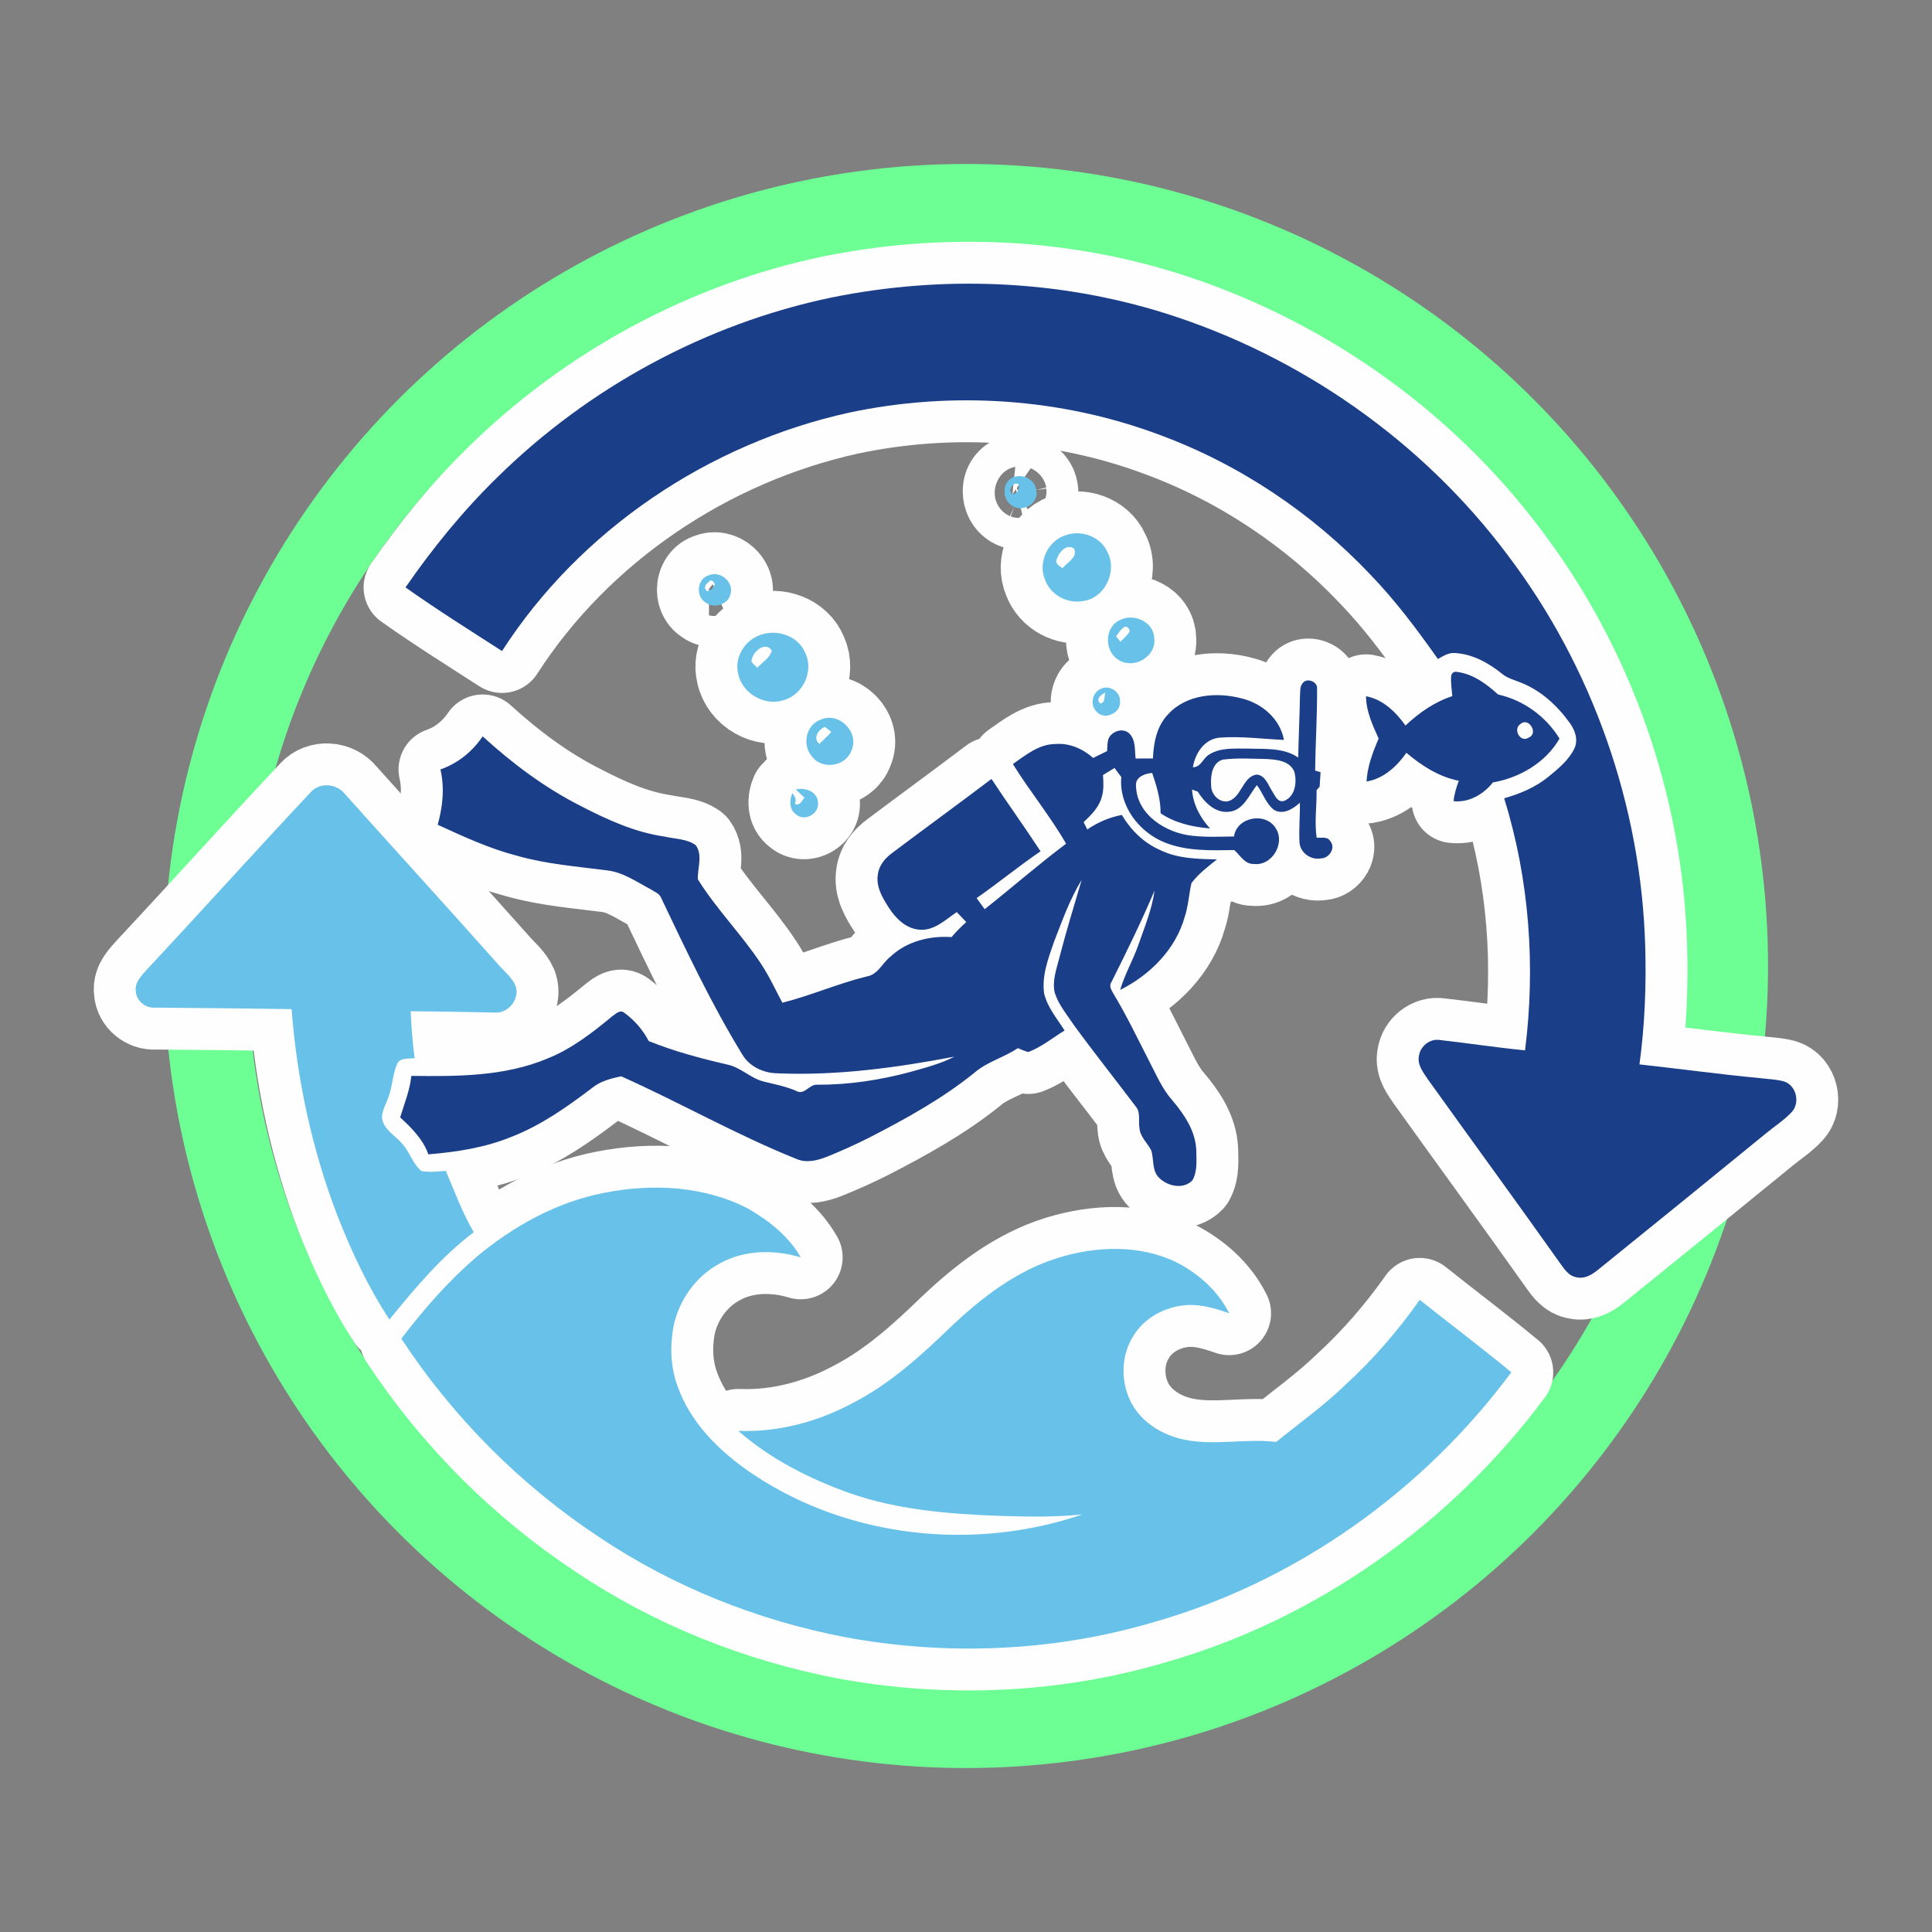 <?xml version="1.0" encoding="UTF-8"?>
<!DOCTYPE svg PUBLIC "-//W3C//DTD SVG 1.1//EN" "http://www.w3.org/Graphics/SVG/1.1/DTD/svg11.dtd">
<!-- Creator: CorelDRAW -->
<svg xmlns="http://www.w3.org/2000/svg" xml:space="preserve" width="640px" height="640px" version="1.1" style="shape-rendering:geometricPrecision; text-rendering:geometricPrecision; image-rendering:optimizeQuality; fill-rule:evenodd; clip-rule:evenodd"
viewBox="0 0 1340.6 1340.6"
 xmlns:xlink="http://www.w3.org/1999/xlink"
 xmlns:xodm="http://www.corel.com/coreldraw/odm/2003">
 <rect x="0" y="0" width="1340.6" height="1340.6" fill="#808080" stroke="none"/>
 <defs>
  <style type="text/css">
   <![CDATA[
    .str0 {stroke:#6DFF94;stroke-width:58.14;stroke-miterlimit:22.926}
    .str1 {stroke:#FEFEFE;stroke-width:58.14;stroke-linejoin:round;stroke-miterlimit:22.926}
    .fil0 {fill:none}
    .fil1 {fill:#1A3E87;fill-rule:nonzero}
    .fil2 {fill:#68C1E8;fill-rule:nonzero}
   ]]>
  </style>
 </defs>
 <g id="Capa_x0020_1">
  <circle class="fil0" cx="670.3" cy="670.3" r="670.3"/>
  <circle class="fil0 str0" cx="670.3" cy="670.3" r="527.45"/>
  <g id="_2252464809856">
   <g>
    <g>
     <path class="fil1 str1" d="M1006.94 469.03c0.55,-2.32 2.01,-3.23 4.39,-2.75 10.98,1.48 20.22,8.36 28.19,15.65 17.66,3.87 33.19,15.21 42.62,30.58 -9.55,16.63 -27.61,27.18 -46.2,30.4 -6.47,8.18 -16.61,14.17 -27.31,13.01 0.46,-4.89 1.92,-9.57 3.63,-14.15 -13.81,-2.72 -25.82,-10.45 -36.37,-19.41 -6.63,9.47 -15.86,17.99 -27.66,19.91 0.58,-10.43 4.33,-20.29 8.4,-29.79 -4.19,-9.33 -8.71,-18.92 -8.75,-29.35 11.72,2.12 20.71,10.95 27.37,20.31 9.36,-8.83 20.17,-16.38 32.5,-20.4 -0.42,-4.66 -1.11,-9.32 -0.81,-14.01zm48.06 33.4l0 0c-5.48,3.51 0.07,13.37 5.8,9.34 7.04,-2.88 -0.14,-14.49 -5.8,-9.34z"/>
    </g>
    <g>
     <path class="fil1 str1" d="M904.06 473.88c2.87,-3.74 10.19,-0.91 9.84,3.76 0.14,19.04 -1.12,38.04 -1.34,57.06 0.95,0.29 2.82,0.84 3.77,1.12 -0.26,3.36 -0.47,6.71 -0.66,10.08 -0.53,0.59 -1.59,1.76 -2.11,2.36 0.17,10.98 -1.53,22 0.02,32.95 2.99,0.44 7.31,-0.96 9.29,2.2 4.32,4.7 -0.39,12.08 -6.16,12.21 -7.07,1.39 -14.67,-3.9 -15.01,-11.26 -0.48,-9.11 0.45,-18.21 0.26,-27.32 -4.79,4.29 -11.71,8.73 -18.08,4.84 -5.52,-4.35 -7.54,-11.64 -11.75,-17.09 -5.46,6.86 -9.28,17.49 -19.28,18.48 -9.68,1.14 -17.01,-6.5 -21.76,-13.96 -0.98,-0.36 -2.96,-1.1 -3.94,-1.46 0.64,10.28 5.63,19.5 12.46,27.01 -12.05,-1.04 -24.15,-3.65 -34.29,-10.55 0.09,-9.59 -2.77,-18.99 -5.83,-27.94 -4.79,0.28 -11.65,2.75 -11.24,8.57 0.26,20.33 20.77,33.13 39.16,35.01 9.57,1.05 19.22,0.62 28.85,0.46 1.96,-13.68 22.18,-17.17 29.02,-5.59 6.68,10.38 -2.64,26.13 -15.1,24.69 -6.49,0.31 -9.57,-6.03 -13.73,-9.64 -16.13,0.22 -32.9,0.87 -48.15,-5.24 -17.99,-7.17 -32.02,-25.51 -30.24,-45.44 -1.62,-2.08 -3.17,-4.18 -4.7,-6.3 -2.67,1.64 -5.34,3.27 -8.01,4.89 0.35,5.25 0.69,10.65 -0.99,15.73 -1.96,6.99 -7.41,12.12 -12.43,17.01 0.64,1.26 1.91,3.79 2.55,5.06 7.19,-4.97 15.35,-8.44 23.96,-10.1 6.17,10.44 15.16,19.36 26.37,24.27 12.27,6.09 26.23,6.3 39.62,6.59 -6.28,5.01 -12.82,10 -17.69,16.42 -1.78,7.74 -2.12,15.8 -4.65,23.39 -6.27,22.62 -24.24,40.49 -44.82,50.75 3.15,-10.83 8.95,-20.61 12.63,-31.23 4.34,-12.39 9.42,-24.68 11.26,-37.76 -9.16,21.62 -19.5,42.7 -30.01,63.68 -1.99,3.02 0.54,6.08 1.93,8.73 8.94,14.89 16.42,30.59 24.34,46.04 4.87,9.28 8.97,19.16 16.01,27.1 8.28,9.81 16.08,21.2 16.65,34.47 0.08,7.01 0.92,14.74 -2.64,21.07 -6.23,6.56 -17.25,4.2 -23.1,-1.68 -5.21,-5 -3.47,-12.91 -5.56,-19.18 -2.72,-5.2 -7.81,-9.45 -8.15,-15.64 -0.82,-4.86 0.98,-10.47 -2.45,-14.57 -14.27,-18.95 -29.11,-37.52 -43.07,-56.71 -4.82,-7.23 -10.65,-14.08 -13.27,-22.5 -1.86,-8.23 1.34,-16.42 3.29,-24.34 4.65,-18.09 10.21,-35.92 15.44,-53.84 -8.25,13.46 -13.53,28.43 -19.23,43.06 -3.95,11.5 -8.61,23.54 -6.81,35.91 2.37,9.61 8.98,17.35 14.18,25.56 -8.3,5.1 -15.99,11.41 -25.15,14.94 -2.55,-0.65 -4.92,-1.73 -7.31,-2.71 -9.73,6.59 -21.57,9.5 -30.45,17.36 -22.16,17.82 -47.15,31.62 -72.35,44.59 -9.74,4.91 -19.71,9.44 -29.86,13.49 -6.58,2.6 -14.08,4.41 -20.88,1.48 -41.66,-16.72 -80.71,-39.06 -121.63,-57.36 -7.26,1.48 -14.66,3.4 -20.48,8.25 -17.21,13.07 -35.12,25.7 -55.38,33.62 -18.4,7.57 -38.26,10.67 -57.99,12.27 -3.7,-10.48 -11.58,-18.31 -19.57,-25.63 2.88,-9.45 6.73,-18.82 7.78,-28.81 31.68,0.39 64.59,0.46 94.29,-11.99 16.77,-6.67 31.16,-17.86 44.96,-29.26 2.43,-1.67 5.62,-5.06 8.59,-2.46 7.01,5.08 12.86,11.84 16.86,19.54 17.59,7.11 35.97,12.01 54.42,16.28 9.45,1.9 16.25,9.64 25.56,11.88 7.68,1.88 15.51,3.34 22.78,6.64 5.38,2.79 8.84,-5.08 14.23,-4.49 21.78,0.07 43.46,-3.2 64.47,-8.86 10.41,-2.93 21.01,-5.65 30.68,-10.62 -40.36,7.69 -81.48,13.28 -122.66,11.56 -9.81,-0.1 -19.62,-4.61 -24.68,-13.27 -21.36,-34.94 -38.85,-72.07 -56.44,-109.01 -1.29,-2.65 -4.34,-3.66 -6.62,-5.2 -9.87,-5.2 -19.33,-12.05 -30.71,-13.34 -20.9,-2.72 -42.05,-4.33 -62.4,-10.15 -19.14,-4.96 -37.16,-13.27 -55.05,-21.52 3.48,-12.51 4.86,-25.61 1.9,-38.38 12.06,-4.17 22.2,-12.41 29.31,-22.93 20.6,18.79 43.13,35.71 68.09,48.32 18.41,9.55 37.65,18.31 58.37,21.25 7.11,1.66 15.22,1.48 21.35,5.89 5.11,6.99 1.13,15.92 1.49,23.72 12.88,20.71 30.28,38.12 43.71,58.44 5.75,8.62 10.07,18.07 14.92,27.19 19.86,-4.97 38.7,-13.37 58.61,-18.23 7.61,-1.21 10.67,-9.1 16.15,-13.52 11.31,-10.75 27.35,-14.86 42.65,-13.79 3.15,-3.72 6.57,-7.18 10.21,-10.41 -2.24,-2.3 -4.44,-4.62 -6.59,-6.94 -7.91,5.33 -15.91,13.3 -26.22,12.18 -9.28,-0.87 -16.23,-7.93 -21.02,-15.37 -4.35,-6.81 -8.95,-14.54 -7.5,-22.97 0.77,-6.32 5.15,-11.42 10.14,-15.02 22.82,-17.16 45.92,-33.96 68.69,-51.2 11.12,16.88 23,33.27 34.05,50.21 -15.15,10.31 -29.31,21.98 -44.34,32.46 1.84,2.56 3.7,5.13 5.56,7.71 18.97,-14.99 37.16,-30.95 56.51,-45.44 -11.07,-19.23 -25.27,-36.44 -36.94,-55.29 8.95,-6.18 18.07,-13.87 29.55,-13.89 9.69,-0.81 19.01,3.31 26.15,9.66 3.22,-1.6 6.46,-3.17 9.69,-4.75 0.21,-2.86 0.07,-5.79 0.95,-8.54 2.25,-5.34 10.29,-8 14.63,-3.5 4.39,4.56 3.51,11.4 4.2,17.2 3.99,-0.02 8,-0.05 12.02,-0.05 0.44,-10.9 2.65,-22.46 10.49,-30.59 12.61,-13.96 33.83,-15.65 51.06,-11.08 14.05,3.42 26.71,14.09 29.36,28.83 -14.9,-0.71 -29.86,-2.74 -44.78,-1.59 -10.45,0.98 -16.87,10.92 -18.39,20.52 5.54,0.04 6.9,-6.09 10.97,-8.6 7.72,-5.1 17.41,-4.29 26.25,-4.34 12.08,0.44 25.28,-0.95 35.85,6.21 0.26,-14.23 0.98,-28.47 1.22,-42.7 0.31,-3.05 -0.27,-6.67 2.02,-9.08zm-55.6 53.23l0 0c-7.39,2.13 -8.54,11.27 -8.08,17.8 -0.03,5.81 4.74,11.53 10.83,11.22 10.26,-1.52 10.59,-17.2 20.74,-18.64 6.11,0.34 8.08,7.49 10.99,11.84 1.89,2.87 3.56,7.61 7.93,6.46 7.85,-2.85 9.28,-13.21 7.23,-20.3 -3.03,-7.52 -12.19,-8.44 -19.21,-8.81 -10.12,-0.17 -20.36,-0.9 -30.43,0.43z"/>
    </g>
   </g>
   <g>
    <path class="fil1 str1" d="M576.84 206.47c76.56,-15.55 157.15,-12.52 231.81,10.96 93.79,29.55 178.24,88.63 237.26,167.4 59.09,77.82 92.93,174.26 95.7,271.91 0.78,27.31 -0.31,54.74 -3.99,81.84 27.94,3.07 55.77,6.89 83.74,9.54 5.52,0.71 11.19,0.78 16.59,2.31 8.51,2.67 11.33,14.85 5.29,21.24 -5.24,5.66 -11.85,9.79 -17.75,14.7 -38.87,31.77 -77.85,63.39 -116.91,94.95 -4.04,3.3 -9.21,6.29 -14.63,4.97 -4.97,-0.76 -8.09,-5.01 -10.76,-8.83 -30.43,-42.91 -61.48,-85.36 -92.11,-128.12 -3.27,-4.94 -7.81,-10.31 -6.48,-16.66 0.96,-6.78 7.67,-12.2 14.59,-11.02 19.69,2.24 39.3,5.22 59.03,7.18 7.4,-58.44 3.04,-118.59 -14.5,-174.92 10.95,-3.09 21.66,-7.58 30.56,-14.81 6.93,-5.69 14.3,-11.61 18.24,-19.87 2.75,-5.99 0.33,-12.74 -3.35,-17.71 -8.71,-12.03 -20.16,-22.62 -34.19,-28 -4.37,-1.78 -9.11,-2.95 -12.77,-6.03 -9.3,-7.5 -20.45,-13.72 -32.6,-14.36 -4.43,-0.44 -8.2,2.12 -11.86,4.14 -14.43,-20.44 -29.45,-40.53 -46.84,-58.55 -40.45,-42.73 -90.66,-76.39 -145.89,-96.84 -68.5,-25.75 -144.37,-30.76 -215.87,-15.56 -97.44,21.5 -186.59,81.28 -240.79,165.42 -22.49,-14.47 -45.15,-28.69 -66.98,-44.15 18.87,-27.29 39.92,-53.17 63.67,-76.36 63.38,-62.36 144.67,-106.56 231.79,-124.77z"/>
    <g>
     <path class="fil2 str1" d="M701.91 331.84c6.57,-3.97 16.07,0.49 17.09,8.15 1.95,8.19 -7.73,15.25 -15.08,11.67 -7.88,-3.1 -9.46,-15.34 -2.01,-19.82zm2.06 3.88l0 0c-2.66,1.37 -4.5,5.09 -1.46,7.23 4.32,0.45 7.42,-8.75 1.46,-7.23z"/>
    </g>
    <g>
     <path class="fil2 str1" d="M738.18 371.85c11,-4.72 25.44,0.03 30.29,11.29 7.01,13.22 -1.79,32.03 -16.94,33.89 -10.82,2.13 -22.51,-4.16 -26.32,-14.58 -5.02,-11.51 1.23,-26.2 12.97,-30.6zm-5.1 16.73l0 0c-0.98,2.96 2.53,4.11 4.17,5.77 3.03,-4.03 10.86,-7.67 8.07,-13.59 -5.44,-4.02 -10.93,2.95 -12.24,7.82z"/>
    </g>
    <g>
     <path class="fil2 str1" d="M491.93 399.15c7.9,-3.39 17.61,4.89 14.92,13.27 -1.74,7.38 -11.84,10.03 -17.55,5.45 -6.81,-4.45 -5.48,-16.47 2.63,-18.72zm-0.09 4.7l0 0c-2.35,1.58 -3.94,4.11 -1.25,6.33 2.32,-0.07 4.3,-1.7 5.06,-3.87 1.24,-1.85 -2.64,-5.18 -3.81,-2.46z"/>
    </g>
    <g>
     <path class="fil2 str1" d="M777.58 430.06c9.58,-4.75 23.32,1.77 23.35,13.12 1.49,12.53 -14.37,21.46 -24.66,14.76 -10.28,-5.9 -10.09,-23.28 1.31,-27.88zm-3.08 11.4l0 0c0.73,0.96 2.2,2.89 2.94,3.85 2.2,-2.29 4.82,-4.3 6.38,-7.12 -0.03,-2.05 -1.1,-3.19 -3.21,-3.39 -2.74,1.47 -4.26,4.3 -6.11,6.66z"/>
    </g>
    <g>
     <path class="fil2 str1" d="M528.04 440.42c11.58,-4.06 26.2,1.12 30.87,12.91 5.74,12.4 -1.61,28.56 -14.73,32.35 -13.25,4.77 -29.22,-4.39 -31.96,-18.16 -2.91,-11.42 4.82,-23.62 15.82,-27.1zm-6.23 16.8l0 0c-1.5,2.76 2.48,4.19 3.6,6.23 3.44,-3.83 8.64,-6.76 10.17,-11.87 -4.01,-6.8 -12.74,-0.02 -13.77,5.64z"/>
    </g>
    <g>
     <path class="fil2 str1" d="M763.82 477.97c5.79,-2.88 13.6,1.84 13.33,8.43 0.93,7.98 -10.52,13.79 -16.05,7.59 -4.95,-4.55 -3.4,-13.32 2.72,-16.02zm-0.34 10.17l0 0c3.7,-0.55 2.63,-4.94 3.48,-7.54 -2.78,1.31 -7.03,4.47 -3.48,7.54z"/>
    </g>
    <g>
     <path class="fil2 str1" d="M569.66 499.29c12.6,-5.59 26.92,9.02 21.14,21.5 -3.89,11.17 -20.6,13.61 -27.49,4.01 -6.96,-8.02 -3.99,-22.05 6.35,-25.51zm-1.14 16.89l0 0c2.85,-2.7 5.65,-5.46 8.42,-8.23 -1.48,-1.26 -3.01,-2.44 -4.56,-3.56 -4.58,1.94 -8.54,7.76 -3.86,11.79z"/>
    </g>
    <path class="fil2 str1" d="M215.66 549.64c6.27,-7.02 17.97,-5.92 23.65,1.27 35.51,39.68 71.45,78.98 106.83,118.79 4.02,4.59 9.12,8.57 11.61,14.3 3.16,9.01 -4.85,19.35 -14.37,18.59 -19.47,-0.34 -38.95,-0.76 -58.42,-0.89 0.5,10.88 1.27,21.76 2.77,32.55 -4.15,0.6 -10.12,-0.66 -12.24,4.13 -3.2,7.43 -3.13,15.82 -6.14,23.34 -1.48,4.58 -4.32,8.9 -4.3,13.82 0.98,8.28 9.1,12.25 14.01,18.04 5.25,5.71 7.26,13.89 13.28,18.95 5.6,1.15 11.37,0.26 17.01,-0.07 6.08,14.36 11.5,29.07 19.38,42.57 -22.54,17.06 -40.77,38.78 -58.5,60.59 -14.79,-22.5 -26.2,-46.97 -36.06,-71.95 -17.61,-45.93 -28.1,-94.44 -31.83,-143.45 -31.59,-0.47 -63.16,-0.77 -94.74,-1.03 -6.58,0.53 -13.05,-4.71 -13.36,-11.38 -0.91,-6.46 4.39,-11.19 8.2,-15.61 37.97,-40.65 75.15,-82.03 113.22,-122.56z"/>
    <path class="fil2 str1" d="M558.22 553.43c-2.05,-1.85 -4.1,-3.67 -6.01,-5.62 6.54,-1.65 15.11,1.5 15.4,9.15 0.9,7.83 -9.38,13.42 -15.28,8.12 -4.77,-3.44 -4.66,-9.83 -2.5,-14.75 1.54,2.12 3.26,4.6 1.67,7.42 3.5,1.82 4.89,-2.09 6.72,-4.32z"/>
    <path class="fil2 str1" d="M419.31 827.68c33.34,-6.58 69.64,-4.84 100.18,11.19 14.28,8.3 27.86,19.04 36.14,33.62 -18.31,-5.53 -39.05,-5.31 -56.06,4.14 -16.52,8.75 -28.33,25.29 -32.19,43.48 -2.61,13.75 -2.11,28.3 2.69,41.54 9.16,26.18 30.05,46.33 52.65,61.45 66.26,44.2 153.39,53.44 228.37,27.74 -18.85,1.97 -37.82,1.64 -56.72,1.05 -35.48,-1.29 -71.49,-4.09 -105.22,-15.94 -27.72,-9.98 -54.58,-23.54 -76.84,-43.08 27.99,1.1 55.73,-6.45 80.23,-19.76 25.23,-13.1 46.47,-32.38 66.78,-52 21.57,-20.52 45.96,-39.37 74.79,-48.27 26.63,-8.27 56.74,-9.34 82.3,3.09 15.23,7.83 28.78,19.84 36.49,35.32 -9.36,-3.29 -19.16,-6.22 -29.19,-5.68 -14.96,0.89 -29.82,8.74 -37.53,21.84 -8.67,13.91 -8.6,32.41 -0.81,46.7 7.44,13.43 21.73,21.86 36.48,24.87 21.03,4.36 42.48,-0.98 63.67,1.58 16.09,-13.01 32.98,-25.09 47.9,-39.5 19.38,-17.69 36.6,-37.68 51.73,-59.11 21.12,16.86 42.77,33.05 63.55,50.28 -61.23,82.52 -149.39,145.35 -248.45,173.46 -69.13,20.39 -143.13,23.46 -213.93,10.31 -60.65,-11.64 -119.2,-34.95 -170.54,-69.39 -54.46,-35.95 -101.45,-83.14 -137.29,-137.69 15.46,-20.36 32.43,-39.69 51.79,-56.45 25.65,-21.53 55.91,-38.39 89.03,-44.79z"/>
   </g>
  </g>
  <g id="_2252464814032">
   <g>
    <g>
     <path class="fil1" d="M1006.94 469.03c0.55,-2.32 2.01,-3.23 4.39,-2.75 10.98,1.48 20.22,8.36 28.19,15.65 17.66,3.87 33.19,15.21 42.62,30.58 -9.55,16.63 -27.61,27.18 -46.2,30.4 -6.47,8.18 -16.61,14.17 -27.31,13.01 0.46,-4.89 1.92,-9.57 3.63,-14.15 -13.81,-2.72 -25.82,-10.45 -36.37,-19.41 -6.63,9.47 -15.86,17.99 -27.66,19.91 0.58,-10.43 4.33,-20.29 8.4,-29.79 -4.19,-9.33 -8.71,-18.92 -8.75,-29.35 11.72,2.12 20.71,10.95 27.37,20.31 9.36,-8.83 20.17,-16.38 32.5,-20.4 -0.42,-4.66 -1.11,-9.32 -0.81,-14.01zm48.06 33.4l0 0c-5.48,3.51 0.07,13.37 5.8,9.34 7.04,-2.88 -0.14,-14.49 -5.8,-9.34z"/>
    </g>
    <g>
     <path class="fil1" d="M904.06 473.88c2.87,-3.74 10.19,-0.91 9.84,3.76 0.14,19.04 -1.12,38.04 -1.34,57.06 0.95,0.29 2.82,0.84 3.77,1.12 -0.26,3.36 -0.47,6.71 -0.66,10.08 -0.53,0.59 -1.59,1.76 -2.11,2.36 0.17,10.98 -1.53,22 0.02,32.95 2.99,0.44 7.31,-0.96 9.29,2.2 4.32,4.7 -0.39,12.08 -6.16,12.21 -7.07,1.39 -14.67,-3.9 -15.01,-11.26 -0.48,-9.11 0.45,-18.21 0.26,-27.32 -4.79,4.29 -11.71,8.73 -18.08,4.84 -5.52,-4.35 -7.54,-11.64 -11.75,-17.09 -5.46,6.86 -9.28,17.49 -19.28,18.48 -9.68,1.14 -17.01,-6.5 -21.76,-13.96 -0.98,-0.36 -2.96,-1.1 -3.94,-1.46 0.64,10.28 5.63,19.5 12.46,27.01 -12.05,-1.04 -24.15,-3.65 -34.29,-10.55 0.09,-9.59 -2.77,-18.99 -5.83,-27.94 -4.79,0.28 -11.65,2.75 -11.24,8.57 0.26,20.33 20.77,33.13 39.16,35.01 9.57,1.05 19.22,0.62 28.85,0.46 1.96,-13.68 22.18,-17.17 29.02,-5.59 6.68,10.38 -2.64,26.13 -15.1,24.69 -6.49,0.31 -9.57,-6.03 -13.73,-9.64 -16.13,0.22 -32.9,0.87 -48.15,-5.24 -17.99,-7.17 -32.02,-25.51 -30.24,-45.44 -1.62,-2.08 -3.17,-4.18 -4.7,-6.3 -2.67,1.64 -5.34,3.27 -8.01,4.89 0.35,5.25 0.69,10.65 -0.99,15.73 -1.96,6.99 -7.41,12.12 -12.43,17.01 0.64,1.26 1.91,3.79 2.55,5.06 7.19,-4.97 15.35,-8.44 23.96,-10.1 6.17,10.44 15.16,19.36 26.37,24.27 12.27,6.09 26.23,6.3 39.62,6.59 -6.28,5.01 -12.82,10 -17.69,16.42 -1.78,7.74 -2.12,15.8 -4.65,23.39 -6.27,22.62 -24.24,40.49 -44.82,50.75 3.15,-10.83 8.95,-20.61 12.63,-31.23 4.34,-12.39 9.42,-24.68 11.26,-37.76 -9.16,21.62 -19.5,42.7 -30.01,63.68 -1.99,3.02 0.54,6.08 1.93,8.73 8.94,14.89 16.42,30.59 24.34,46.04 4.87,9.28 8.97,19.16 16.01,27.1 8.28,9.81 16.08,21.2 16.65,34.47 0.08,7.01 0.92,14.74 -2.64,21.07 -6.23,6.56 -17.25,4.2 -23.1,-1.68 -5.21,-5 -3.47,-12.91 -5.56,-19.18 -2.72,-5.2 -7.81,-9.45 -8.15,-15.64 -0.82,-4.86 0.98,-10.47 -2.45,-14.57 -14.27,-18.95 -29.11,-37.52 -43.07,-56.71 -4.82,-7.23 -10.65,-14.08 -13.27,-22.5 -1.86,-8.23 1.34,-16.42 3.29,-24.34 4.65,-18.09 10.21,-35.92 15.44,-53.84 -8.25,13.46 -13.53,28.43 -19.23,43.06 -3.95,11.5 -8.61,23.54 -6.81,35.91 2.37,9.61 8.98,17.35 14.18,25.56 -8.3,5.1 -15.99,11.41 -25.15,14.94 -2.55,-0.65 -4.92,-1.73 -7.31,-2.71 -9.73,6.59 -21.57,9.5 -30.45,17.36 -22.16,17.82 -47.15,31.62 -72.35,44.59 -9.74,4.91 -19.71,9.44 -29.86,13.49 -6.58,2.6 -14.08,4.41 -20.88,1.48 -41.66,-16.72 -80.71,-39.06 -121.63,-57.36 -7.26,1.48 -14.66,3.4 -20.48,8.25 -17.21,13.07 -35.12,25.7 -55.38,33.62 -18.4,7.57 -38.26,10.67 -57.99,12.27 -3.7,-10.48 -11.58,-18.31 -19.57,-25.63 2.88,-9.45 6.73,-18.82 7.78,-28.81 31.68,0.39 64.59,0.46 94.29,-11.99 16.77,-6.67 31.16,-17.86 44.96,-29.26 2.43,-1.67 5.62,-5.06 8.59,-2.46 7.01,5.08 12.86,11.84 16.86,19.54 17.59,7.11 35.97,12.01 54.42,16.28 9.45,1.9 16.25,9.64 25.56,11.88 7.68,1.88 15.51,3.34 22.78,6.64 5.38,2.79 8.84,-5.08 14.23,-4.49 21.78,0.07 43.46,-3.2 64.47,-8.86 10.41,-2.93 21.01,-5.65 30.68,-10.62 -40.36,7.69 -81.48,13.28 -122.66,11.56 -9.81,-0.1 -19.62,-4.61 -24.68,-13.27 -21.36,-34.94 -38.85,-72.07 -56.44,-109.01 -1.29,-2.65 -4.34,-3.66 -6.62,-5.2 -9.87,-5.2 -19.33,-12.05 -30.71,-13.34 -20.9,-2.72 -42.05,-4.33 -62.4,-10.15 -19.14,-4.96 -37.16,-13.27 -55.05,-21.52 3.48,-12.51 4.86,-25.61 1.9,-38.38 12.06,-4.17 22.2,-12.41 29.31,-22.93 20.6,18.79 43.13,35.71 68.09,48.32 18.41,9.55 37.65,18.31 58.37,21.25 7.11,1.66 15.22,1.48 21.35,5.89 5.11,6.99 1.13,15.92 1.49,23.72 12.88,20.71 30.28,38.12 43.71,58.44 5.75,8.62 10.07,18.07 14.92,27.19 19.86,-4.97 38.7,-13.37 58.61,-18.23 7.61,-1.21 10.67,-9.1 16.15,-13.52 11.31,-10.75 27.35,-14.86 42.65,-13.79 3.15,-3.72 6.57,-7.18 10.21,-10.41 -2.24,-2.3 -4.44,-4.62 -6.59,-6.94 -7.91,5.33 -15.91,13.3 -26.22,12.18 -9.28,-0.87 -16.23,-7.93 -21.02,-15.37 -4.35,-6.81 -8.95,-14.54 -7.5,-22.97 0.77,-6.32 5.15,-11.42 10.14,-15.02 22.82,-17.16 45.92,-33.96 68.69,-51.2 11.12,16.88 23,33.27 34.05,50.21 -15.15,10.31 -29.31,21.98 -44.34,32.46 1.84,2.56 3.7,5.13 5.56,7.71 18.97,-14.99 37.16,-30.95 56.51,-45.44 -11.07,-19.23 -25.27,-36.44 -36.94,-55.29 8.95,-6.18 18.07,-13.87 29.55,-13.89 9.69,-0.81 19.01,3.31 26.15,9.66 3.22,-1.6 6.46,-3.17 9.69,-4.75 0.21,-2.86 0.07,-5.79 0.95,-8.54 2.25,-5.34 10.29,-8 14.63,-3.5 4.39,4.56 3.51,11.4 4.2,17.2 3.99,-0.02 8,-0.05 12.02,-0.05 0.44,-10.9 2.65,-22.46 10.49,-30.59 12.61,-13.96 33.83,-15.65 51.06,-11.08 14.05,3.42 26.71,14.09 29.36,28.83 -14.9,-0.71 -29.86,-2.74 -44.78,-1.59 -10.45,0.98 -16.87,10.92 -18.39,20.52 5.54,0.04 6.9,-6.09 10.97,-8.6 7.72,-5.1 17.41,-4.29 26.25,-4.34 12.08,0.44 25.28,-0.95 35.85,6.21 0.26,-14.23 0.98,-28.47 1.22,-42.7 0.31,-3.05 -0.27,-6.67 2.02,-9.08zm-55.6 53.23l0 0c-7.39,2.13 -8.54,11.27 -8.08,17.8 -0.03,5.81 4.74,11.53 10.83,11.22 10.26,-1.52 10.59,-17.2 20.74,-18.64 6.11,0.34 8.08,7.49 10.99,11.84 1.89,2.87 3.56,7.61 7.93,6.46 7.85,-2.85 9.28,-13.21 7.23,-20.3 -3.03,-7.52 -12.19,-8.44 -19.21,-8.81 -10.12,-0.17 -20.36,-0.9 -30.43,0.43z"/>
    </g>
   </g>
   <g>
    <path class="fil1" d="M576.84 206.47c76.56,-15.55 157.15,-12.52 231.81,10.96 93.79,29.55 178.24,88.63 237.26,167.4 59.09,77.82 92.93,174.26 95.7,271.91 0.78,27.31 -0.31,54.74 -3.99,81.84 27.94,3.07 55.77,6.89 83.74,9.54 5.52,0.71 11.19,0.78 16.59,2.31 8.51,2.67 11.33,14.85 5.29,21.24 -5.24,5.66 -11.85,9.79 -17.75,14.7 -38.87,31.77 -77.85,63.39 -116.91,94.95 -4.04,3.3 -9.21,6.29 -14.63,4.97 -4.97,-0.76 -8.09,-5.01 -10.76,-8.83 -30.43,-42.91 -61.48,-85.36 -92.11,-128.12 -3.27,-4.94 -7.81,-10.31 -6.48,-16.66 0.96,-6.78 7.67,-12.2 14.59,-11.02 19.69,2.24 39.3,5.22 59.03,7.18 7.4,-58.44 3.04,-118.59 -14.5,-174.92 10.95,-3.09 21.66,-7.58 30.56,-14.81 6.93,-5.69 14.3,-11.61 18.24,-19.87 2.75,-5.99 0.33,-12.74 -3.35,-17.71 -8.71,-12.03 -20.16,-22.62 -34.19,-28 -4.37,-1.78 -9.11,-2.95 -12.77,-6.03 -9.3,-7.5 -20.45,-13.72 -32.6,-14.36 -4.43,-0.44 -8.2,2.12 -11.86,4.14 -14.43,-20.44 -29.45,-40.53 -46.84,-58.55 -40.45,-42.73 -90.66,-76.39 -145.89,-96.84 -68.5,-25.75 -144.37,-30.76 -215.87,-15.56 -97.44,21.5 -186.59,81.28 -240.79,165.42 -22.49,-14.47 -45.15,-28.69 -66.98,-44.15 18.87,-27.29 39.92,-53.17 63.67,-76.36 63.38,-62.36 144.67,-106.56 231.79,-124.77z"/>
    <g>
     <path class="fil2" d="M701.91 331.84c6.57,-3.97 16.07,0.49 17.09,8.15 1.95,8.19 -7.73,15.25 -15.08,11.67 -7.88,-3.1 -9.46,-15.34 -2.01,-19.82zm2.06 3.88l0 0c-2.66,1.37 -4.5,5.09 -1.46,7.23 4.32,0.45 7.42,-8.75 1.46,-7.23z"/>
    </g>
    <g>
     <path class="fil2" d="M738.18 371.85c11,-4.72 25.44,0.03 30.29,11.29 7.01,13.22 -1.79,32.03 -16.94,33.89 -10.82,2.13 -22.51,-4.16 -26.32,-14.58 -5.02,-11.51 1.23,-26.2 12.97,-30.6zm-5.1 16.73l0 0c-0.98,2.96 2.53,4.11 4.17,5.77 3.03,-4.03 10.86,-7.67 8.07,-13.59 -5.44,-4.02 -10.93,2.95 -12.24,7.82z"/>
    </g>
    <g>
     <path class="fil2" d="M491.93 399.15c7.9,-3.39 17.61,4.89 14.92,13.27 -1.74,7.38 -11.84,10.03 -17.55,5.45 -6.81,-4.45 -5.48,-16.47 2.63,-18.72zm-0.09 4.7l0 0c-2.35,1.58 -3.94,4.11 -1.25,6.33 2.32,-0.07 4.3,-1.7 5.06,-3.87 1.24,-1.85 -2.64,-5.18 -3.81,-2.46z"/>
    </g>
    <g>
     <path class="fil2" d="M777.58 430.06c9.58,-4.75 23.32,1.77 23.35,13.12 1.49,12.53 -14.37,21.46 -24.66,14.76 -10.28,-5.9 -10.09,-23.28 1.31,-27.88zm-3.08 11.4l0 0c0.73,0.96 2.2,2.89 2.94,3.85 2.2,-2.29 4.82,-4.3 6.38,-7.12 -0.03,-2.05 -1.1,-3.19 -3.21,-3.39 -2.74,1.47 -4.26,4.3 -6.11,6.66z"/>
    </g>
    <g>
     <path class="fil2" d="M528.04 440.42c11.58,-4.06 26.2,1.12 30.87,12.91 5.74,12.4 -1.61,28.56 -14.73,32.35 -13.25,4.77 -29.22,-4.39 -31.96,-18.16 -2.91,-11.42 4.82,-23.62 15.82,-27.1zm-6.23 16.8l0 0c-1.5,2.76 2.48,4.19 3.6,6.23 3.44,-3.83 8.64,-6.76 10.17,-11.87 -4.01,-6.8 -12.74,-0.02 -13.77,5.64z"/>
    </g>
    <g>
     <path class="fil2" d="M763.82 477.97c5.79,-2.88 13.6,1.84 13.33,8.43 0.93,7.98 -10.52,13.79 -16.05,7.59 -4.95,-4.55 -3.4,-13.32 2.72,-16.02zm-0.34 10.17l0 0c3.7,-0.55 2.63,-4.94 3.48,-7.54 -2.78,1.31 -7.03,4.47 -3.48,7.54z"/>
    </g>
    <g>
     <path class="fil2" d="M569.66 499.29c12.6,-5.59 26.92,9.02 21.14,21.5 -3.89,11.17 -20.6,13.61 -27.49,4.01 -6.96,-8.02 -3.99,-22.05 6.35,-25.51zm-1.14 16.89l0 0c2.85,-2.7 5.65,-5.46 8.42,-8.23 -1.48,-1.26 -3.01,-2.44 -4.56,-3.56 -4.58,1.94 -8.54,7.76 -3.86,11.79z"/>
    </g>
    <path class="fil2" d="M215.66 549.64c6.27,-7.02 17.97,-5.92 23.65,1.27 35.51,39.68 71.45,78.98 106.83,118.79 4.02,4.59 9.12,8.57 11.61,14.3 3.16,9.01 -4.85,19.35 -14.37,18.59 -19.47,-0.34 -38.95,-0.76 -58.42,-0.89 0.5,10.88 1.27,21.76 2.77,32.55 -4.15,0.6 -10.12,-0.66 -12.24,4.13 -3.2,7.43 -3.13,15.82 -6.14,23.34 -1.48,4.58 -4.32,8.9 -4.3,13.82 0.98,8.28 9.1,12.25 14.01,18.04 5.25,5.71 7.26,13.89 13.28,18.95 5.6,1.15 11.37,0.26 17.01,-0.07 6.08,14.36 11.5,29.07 19.38,42.57 -22.54,17.06 -40.77,38.78 -58.5,60.59 -14.79,-22.5 -26.2,-46.97 -36.06,-71.95 -17.61,-45.93 -28.1,-94.44 -31.83,-143.45 -31.59,-0.47 -63.16,-0.77 -94.74,-1.03 -6.58,0.53 -13.05,-4.71 -13.36,-11.38 -0.91,-6.46 4.39,-11.19 8.2,-15.61 37.97,-40.65 75.15,-82.03 113.22,-122.56z"/>
    <path class="fil2" d="M558.22 553.43c-2.05,-1.85 -4.1,-3.67 -6.01,-5.62 6.54,-1.65 15.11,1.5 15.4,9.15 0.9,7.83 -9.38,13.42 -15.28,8.12 -4.77,-3.44 -4.66,-9.83 -2.5,-14.75 1.54,2.12 3.26,4.6 1.67,7.42 3.5,1.82 4.89,-2.09 6.72,-4.32z"/>
    <path class="fil2" d="M419.31 827.68c33.34,-6.58 69.64,-4.84 100.18,11.19 14.28,8.3 27.86,19.04 36.14,33.62 -18.31,-5.53 -39.05,-5.31 -56.06,4.14 -16.52,8.75 -28.33,25.29 -32.19,43.48 -2.61,13.75 -2.11,28.3 2.69,41.54 9.16,26.18 30.05,46.33 52.65,61.45 66.26,44.2 153.39,53.44 228.37,27.74 -18.85,1.97 -37.82,1.64 -56.72,1.05 -35.48,-1.29 -71.49,-4.09 -105.22,-15.94 -27.72,-9.98 -54.58,-23.54 -76.84,-43.08 27.99,1.1 55.73,-6.45 80.23,-19.76 25.23,-13.1 46.47,-32.38 66.78,-52 21.57,-20.52 45.96,-39.37 74.79,-48.27 26.63,-8.27 56.74,-9.34 82.3,3.09 15.23,7.83 28.78,19.84 36.49,35.32 -9.36,-3.29 -19.16,-6.22 -29.19,-5.68 -14.96,0.89 -29.82,8.74 -37.53,21.84 -8.67,13.91 -8.6,32.41 -0.81,46.7 7.44,13.43 21.73,21.86 36.48,24.87 21.03,4.36 42.48,-0.98 63.67,1.58 16.09,-13.01 32.98,-25.09 47.9,-39.5 19.38,-17.69 36.6,-37.68 51.73,-59.11 21.12,16.86 42.77,33.05 63.55,50.28 -61.23,82.52 -149.39,145.35 -248.45,173.46 -69.13,20.39 -143.13,23.46 -213.93,10.31 -60.65,-11.64 -119.2,-34.95 -170.54,-69.39 -54.46,-35.95 -101.45,-83.14 -137.29,-137.69 15.46,-20.36 32.43,-39.69 51.79,-56.45 25.65,-21.53 55.91,-38.39 89.03,-44.79z"/>
   </g>
  </g>
 </g>
</svg>
